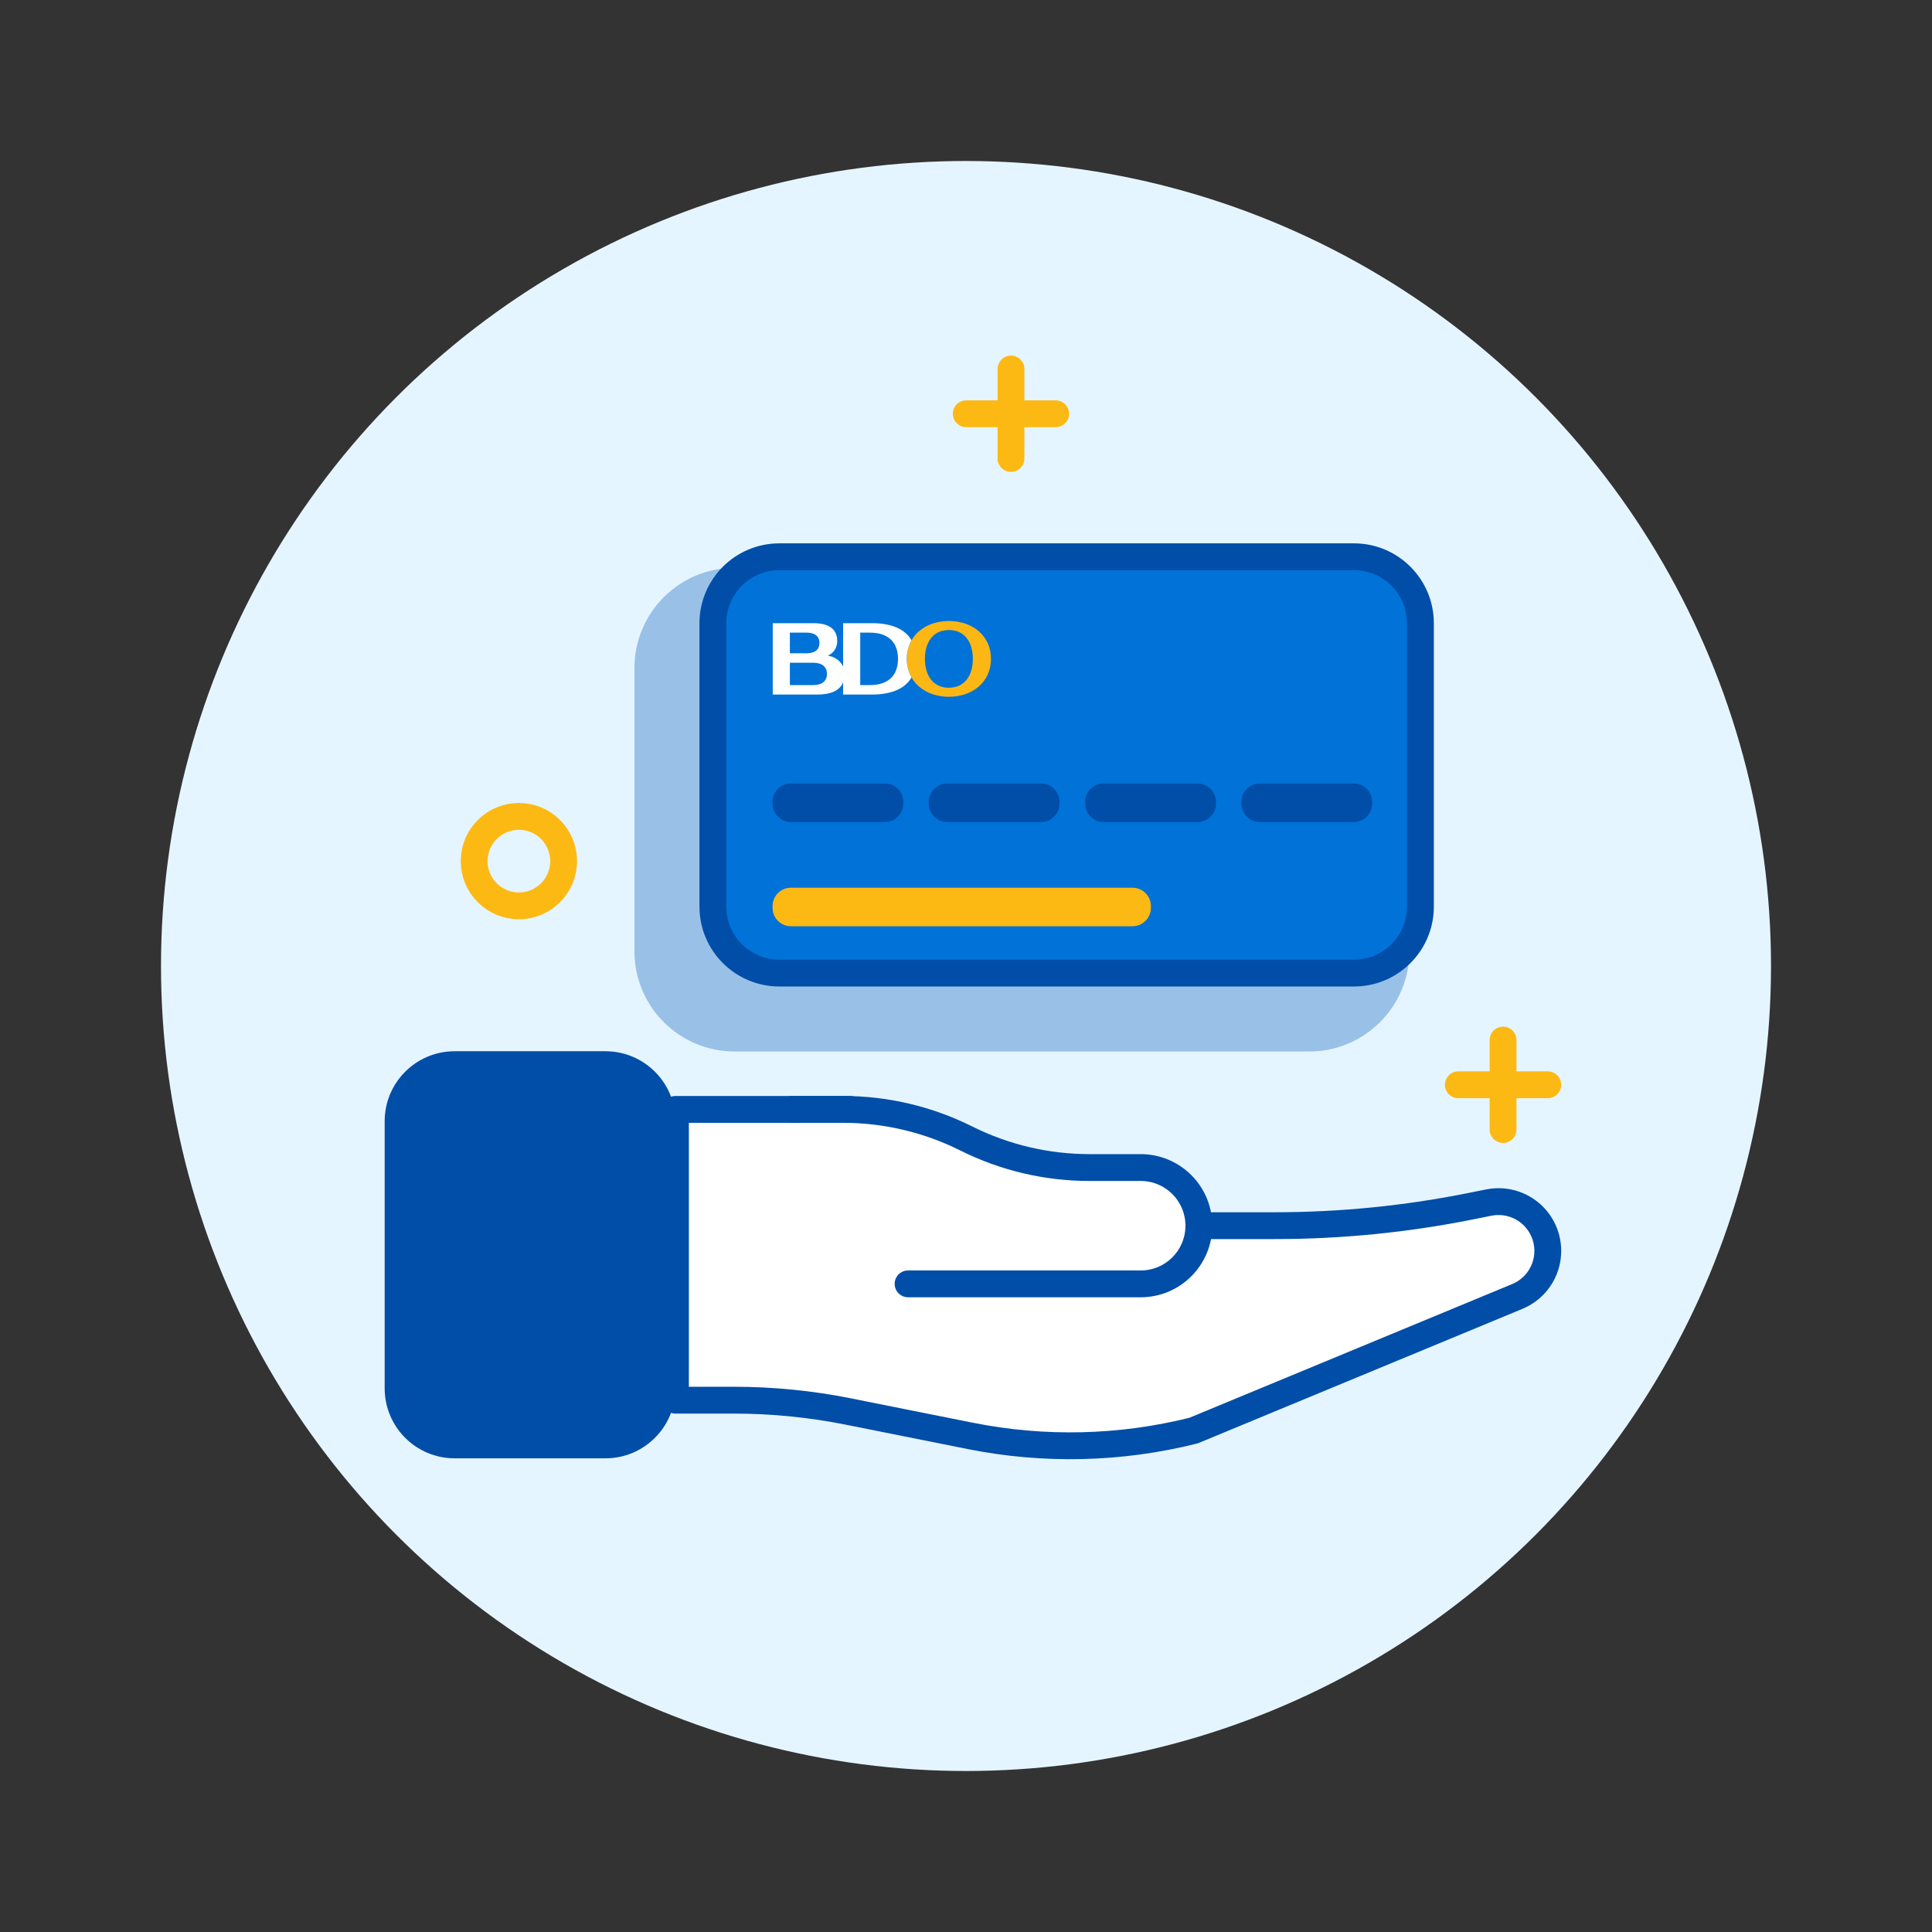 <svg width="144" height="144" viewBox="0 0 144 144" fill="none" xmlns="http://www.w3.org/2000/svg">
<rect x="0" y="0" width="144" height="144" fill="#333333" stroke="none"/>
<circle cx="72" cy="72" r="60" fill="#E5F5FF"/>
<mask id="mask0_9273_46207" style="mask-type:alpha" maskUnits="userSpaceOnUse" x="12" y="12" width="120" height="120">
<circle cx="72" cy="72" r="60" fill="#E5F5FF"/>
</mask>
<g mask="url(#mask0_9273_46207)">
<mask id="mask1_9273_46207" style="mask-type:luminance" maskUnits="userSpaceOnUse" x="12" y="12" width="120" height="120">
<path d="M132 12H12V132H132V12Z" fill="white"/>
</mask>
<g mask="url(#mask1_9273_46207)">
<path d="M97.581 45.343H54.754C52.299 45.343 50.309 47.333 50.309 49.788V70.907C50.309 73.362 52.299 75.352 54.754 75.352H97.581C100.036 75.352 102.026 73.362 102.026 70.907V49.788C102.026 47.333 100.036 45.343 97.581 45.343Z" fill="#99C1E7"/>
<path d="M97.581 44.322H54.754C51.735 44.322 49.288 46.769 49.288 49.788V70.907C49.288 73.926 51.735 76.373 54.754 76.373H97.581C100.6 76.373 103.047 73.926 103.047 70.907V49.788C103.047 46.769 100.6 44.322 97.581 44.322Z" stroke="#99C1E7" stroke-width="4"/>
<path d="M91.523 91.357H76.352L63.348 82.688H50.344V104.361H54.705C57.57 104.361 60.429 104.645 63.238 105.207L72.328 107.025C77.831 108.125 83.51 107.99 88.955 106.629L113.096 96.628C113.767 96.35 114.341 95.879 114.744 95.275C115.148 94.671 115.363 93.961 115.363 93.234C115.363 92.691 115.243 92.155 115.01 91.663C114.778 91.172 114.44 90.739 114.02 90.394C113.6 90.05 113.108 89.803 112.581 89.671C112.054 89.539 111.505 89.526 110.972 89.632L109.56 89.914C104.773 90.872 99.903 91.354 95.021 91.354L91.523 91.357Z" fill="white" stroke="#004EA8" stroke-width="2" stroke-linecap="round" stroke-linejoin="round"/>
<path d="M67.683 95.692H85.021C85.59 95.692 86.154 95.58 86.68 95.362C87.206 95.144 87.683 94.825 88.086 94.422C88.489 94.02 88.808 93.542 89.026 93.016C89.243 92.49 89.356 91.926 89.356 91.357C89.356 90.787 89.243 90.224 89.026 89.698C88.808 89.172 88.489 88.694 88.086 88.291C87.683 87.889 87.206 87.57 86.68 87.352C86.154 87.134 85.59 87.022 85.021 87.022H81.198C78.011 87.022 74.868 86.28 72.017 84.855C69.167 83.43 66.023 82.688 62.836 82.688H59.013" fill="white"/>
<path d="M67.683 95.692H85.021C85.59 95.692 86.154 95.58 86.68 95.362C87.206 95.144 87.683 94.825 88.086 94.422C88.489 94.02 88.808 93.542 89.026 93.016C89.243 92.49 89.356 91.926 89.356 91.357C89.356 90.787 89.243 90.224 89.026 89.698C88.808 89.172 88.489 88.694 88.086 88.291C87.683 87.889 87.206 87.57 86.68 87.352C86.154 87.134 85.59 87.022 85.021 87.022H81.198C78.011 87.022 74.868 86.28 72.017 84.855C69.167 83.43 66.023 82.688 62.836 82.688H59.013" stroke="#004EA8" stroke-width="2" stroke-linecap="round" stroke-linejoin="round"/>
<path d="M45.127 78.353H33.889C31.007 78.353 28.671 80.689 28.671 83.57V103.477C28.671 106.359 31.007 108.695 33.889 108.695H45.127C48.008 108.695 50.344 106.359 50.344 103.477V83.57C50.344 80.689 48.008 78.353 45.127 78.353Z" fill="#004EA8"/>
<path d="M100.916 42.009H58.088C55.633 42.009 53.644 43.999 53.644 46.453V67.573C53.644 70.027 55.633 72.017 58.088 72.017H100.916C103.371 72.017 105.36 70.027 105.36 67.573V46.453C105.36 43.999 103.371 42.009 100.916 42.009Z" fill="#0072D8"/>
<path d="M100.916 41.498H58.088C55.352 41.498 53.133 43.717 53.133 46.453V67.573C53.133 70.309 55.352 72.528 58.088 72.528H100.916C103.653 72.528 105.871 70.309 105.871 67.573V46.453C105.871 43.717 103.653 41.498 100.916 41.498Z" stroke="#004EA8" stroke-width="2"/>
<path d="M70.724 46.286C68.981 46.286 67.587 47.369 67.587 49.11C67.587 50.851 68.98 51.934 70.724 51.934C72.468 51.934 73.862 50.85 73.862 49.11C73.862 47.37 72.468 46.286 70.724 46.286ZM70.724 51.26C69.466 51.26 68.937 50.247 68.937 49.11C68.937 47.973 69.466 46.96 70.724 46.96C71.982 46.96 72.511 47.973 72.511 49.11C72.511 50.247 71.981 51.258 70.724 51.258V51.26Z" fill="#FCB715"/>
<path d="M64.969 46.447H62.843V49.675C62.733 49.456 62.571 49.269 62.371 49.129C62.17 48.989 61.938 48.901 61.696 48.873C61.911 48.78 62.094 48.625 62.22 48.427C62.346 48.229 62.409 47.998 62.401 47.763C62.401 46.967 61.873 46.447 60.627 46.447H57.596V51.769H60.899C61.881 51.769 62.58 51.497 62.84 50.858V51.769H64.964C66.445 51.769 67.451 51.328 67.938 50.498C67.704 50.072 67.582 49.594 67.582 49.108C67.582 48.622 67.704 48.144 67.938 47.719C67.456 46.887 66.45 46.447 64.969 46.447ZM58.87 47.152H60.125C60.769 47.152 61.078 47.455 61.078 47.922C61.078 48.389 60.769 48.691 60.125 48.691H58.873V47.152L58.87 47.152ZM60.602 51.063H58.873V49.397H60.604C61.301 49.397 61.636 49.723 61.636 50.23C61.636 50.736 61.299 51.063 60.602 51.063ZM64.819 51.063H64.116V47.152H64.82C66.325 47.152 66.932 47.985 66.932 49.108C66.932 50.23 66.327 51.063 64.82 51.063H64.819Z" fill="white"/>
<path d="M84.407 66.164H58.955C58.196 66.164 57.581 66.779 57.581 67.538V67.664C57.581 68.423 58.196 69.038 58.955 69.038H84.407C85.166 69.038 85.781 68.423 85.781 67.664V67.538C85.781 66.779 85.166 66.164 84.407 66.164Z" fill="#FDB913"/>
<path d="M65.955 58.397H58.955C58.196 58.397 57.581 59.012 57.581 59.77V59.896C57.581 60.655 58.196 61.27 58.955 61.27H65.955C66.714 61.27 67.329 60.655 67.329 59.896V59.77C67.329 59.012 66.714 58.397 65.955 58.397Z" fill="#004EA8"/>
<path d="M77.597 58.397H70.596C69.838 58.397 69.223 59.012 69.223 59.77V59.896C69.223 60.655 69.838 61.27 70.596 61.27H77.597C78.355 61.27 78.97 60.655 78.97 59.896V59.77C78.97 59.012 78.355 58.397 77.597 58.397Z" fill="#004EA8"/>
<path d="M89.26 58.397H82.259C81.501 58.397 80.886 59.012 80.886 59.77V59.896C80.886 60.655 81.501 61.27 82.259 61.27H89.26C90.018 61.27 90.633 60.655 90.633 59.896V59.77C90.633 59.012 90.018 58.397 89.26 58.397Z" fill="#004EA8"/>
<path d="M100.901 58.397H93.901C93.142 58.397 92.527 59.012 92.527 59.77V59.896C92.527 60.655 93.142 61.27 93.901 61.27H100.901C101.66 61.27 102.275 60.655 102.275 59.896V59.77C102.275 59.012 101.66 58.397 100.901 58.397Z" fill="#004EA8"/>
<path d="M75.352 27.505V34.173" stroke="#FDB913" stroke-width="2" stroke-linecap="round" stroke-linejoin="round"/>
<path d="M78.686 30.839H72.017" stroke="#FDB913" stroke-width="2" stroke-linecap="round" stroke-linejoin="round"/>
<path d="M112.029 77.519V84.188" stroke="#FDB913" stroke-width="2" stroke-linecap="round" stroke-linejoin="round"/>
<path d="M115.363 80.853H108.695" stroke="#FDB913" stroke-width="2" stroke-linecap="round" stroke-linejoin="round"/>
<path d="M38.675 67.517C40.516 67.517 42.009 66.024 42.009 64.182C42.009 62.34 40.516 60.848 38.675 60.848C36.833 60.848 35.34 62.34 35.34 64.182C35.34 66.024 36.833 67.517 38.675 67.517Z" stroke="#FDB913" stroke-width="2" stroke-linecap="round" stroke-linejoin="round"/>
</g>
</g>
</svg>

